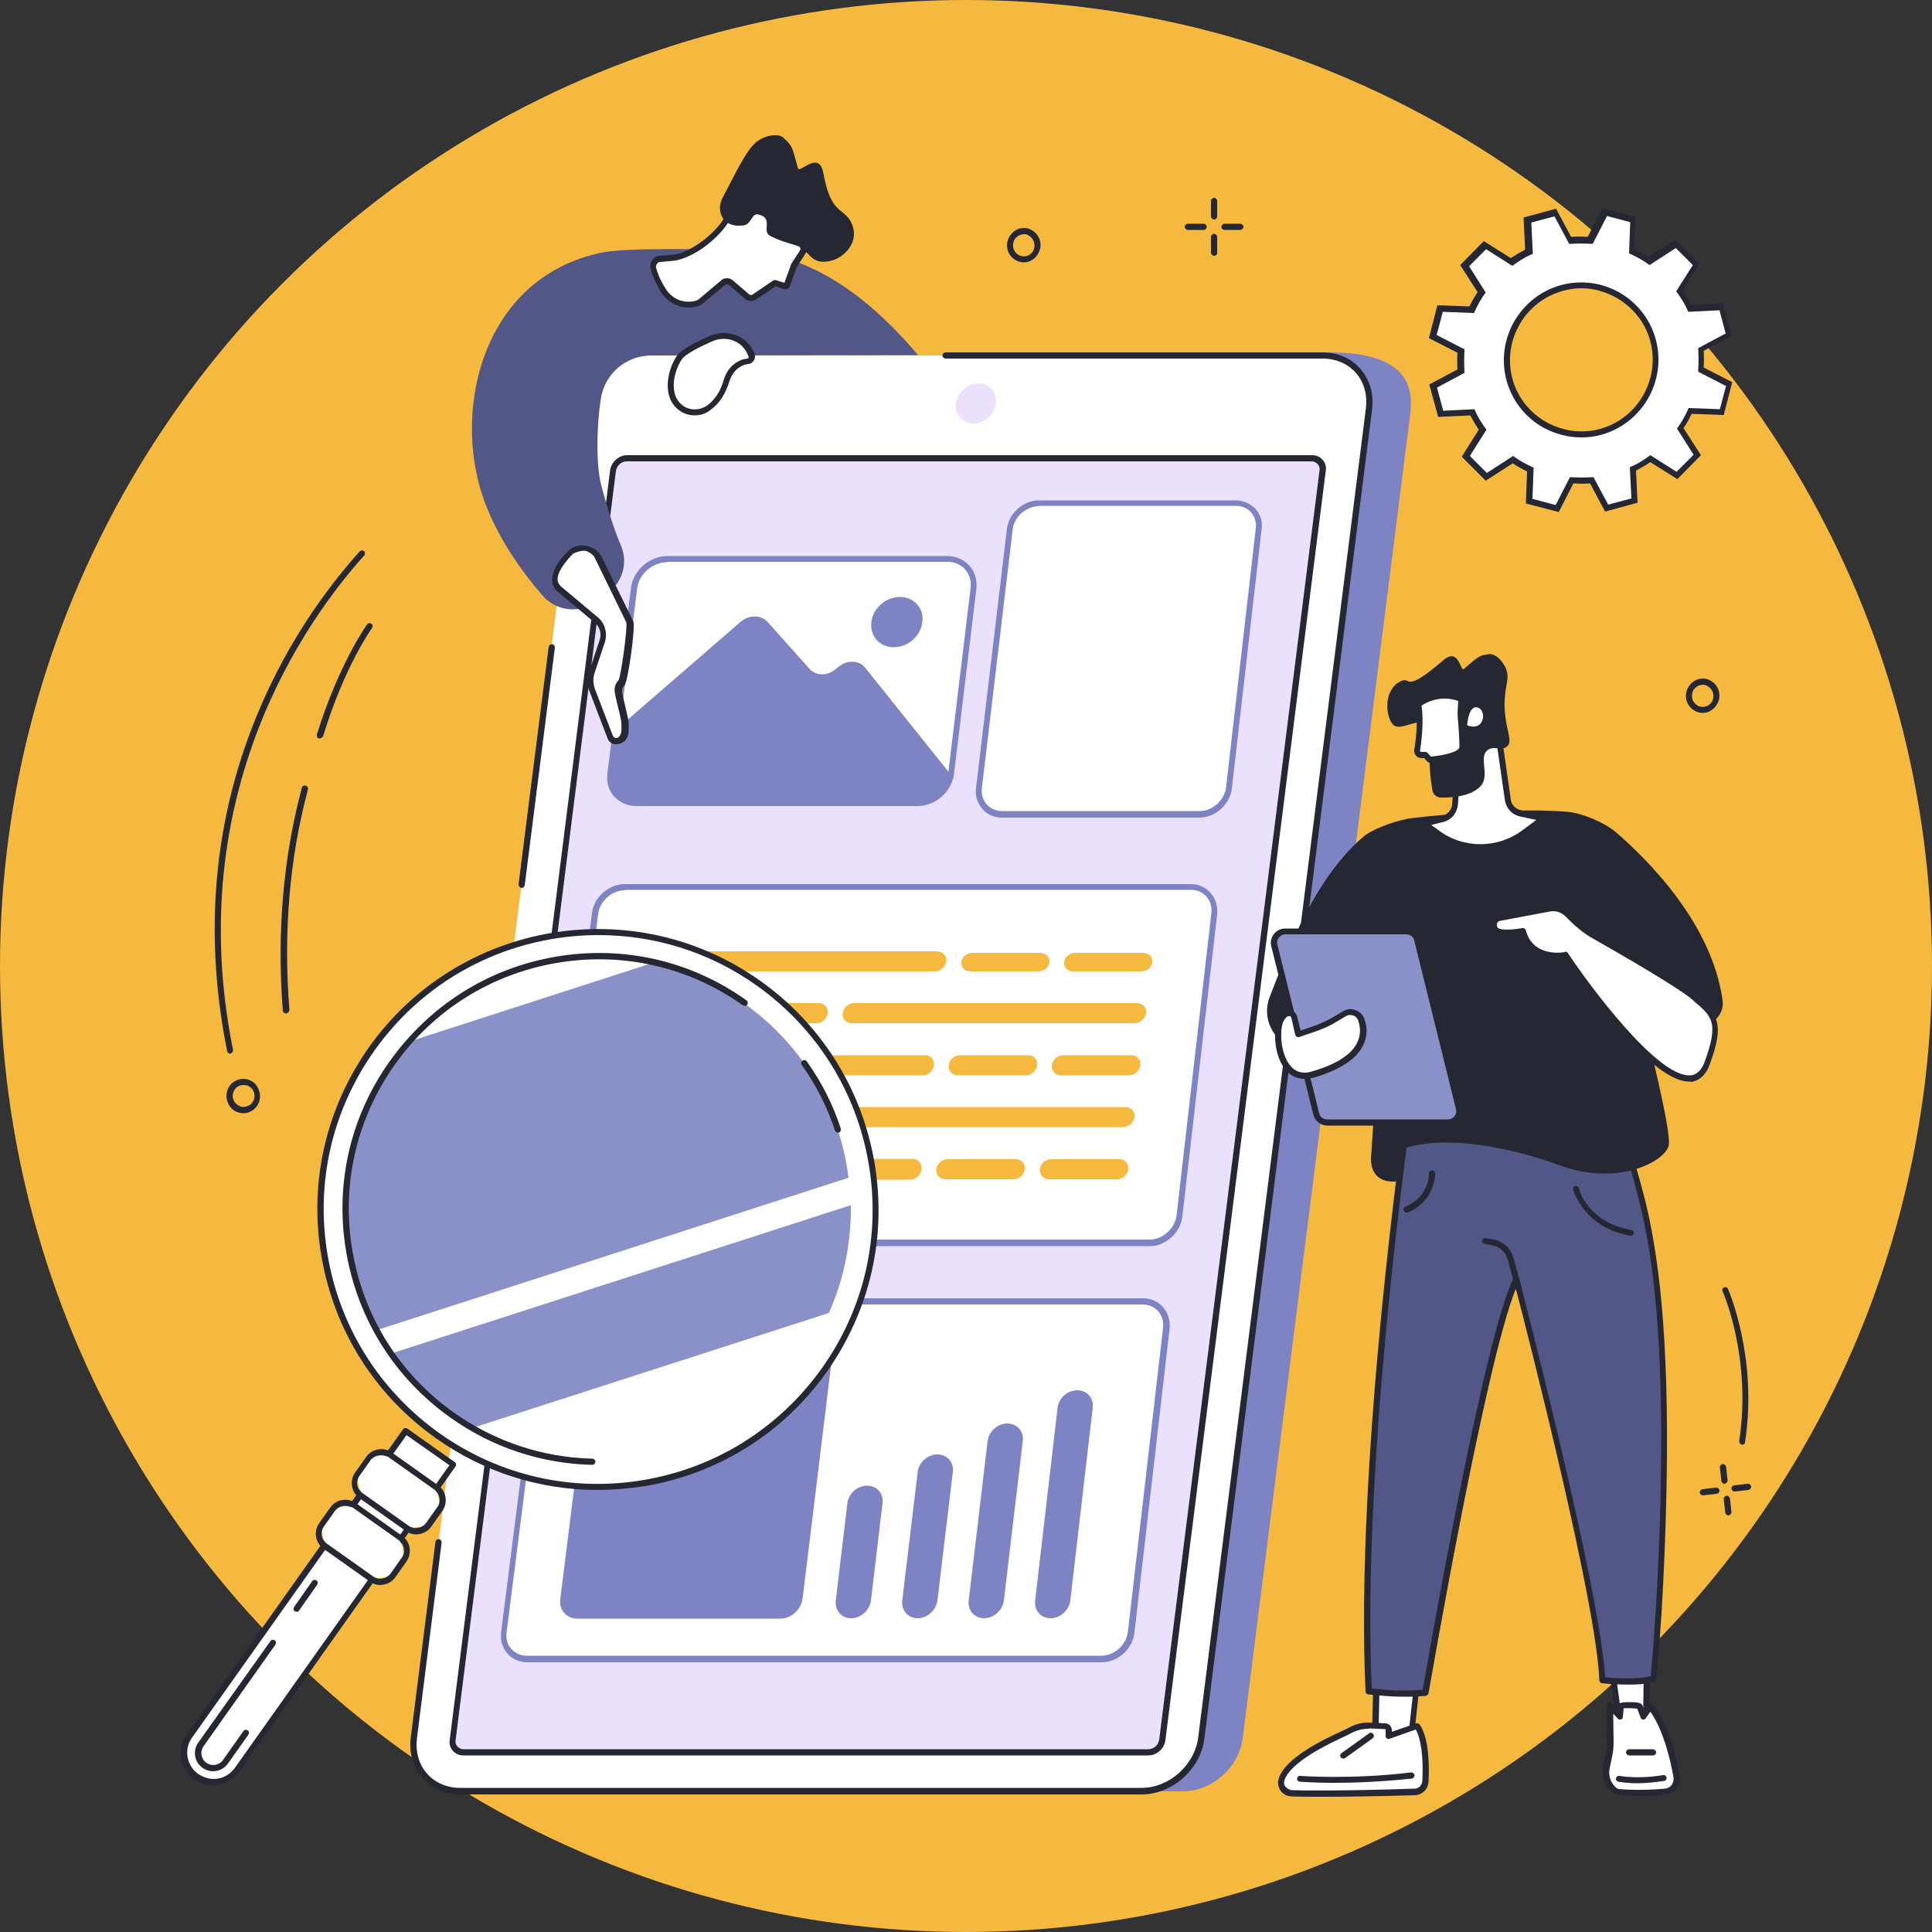 <?xml version="1.0" encoding="utf-8"?>
<!-- Generator: Adobe Illustrator 28.0.0, SVG Export Plug-In . SVG Version: 6.00 Build 0)  -->
<svg version="1.1" xmlns="http://www.w3.org/2000/svg" xmlns:xlink="http://www.w3.org/1999/xlink" x="0px" y="0px"
	 viewBox="0 0 500 500" style="enable-background:new 0 0 500 500;" xml:space="preserve">
<rect x="0" y="0" width="500" height="500" fill="#333333" stroke="none"/>
<style type="text/css">
	.st0{display:none;}
	.st1{display:inline;fill:#2E2B58;}
	.st2{fill:#F5B940;}
	.st3{fill:#FFFFFF;}
	.st4{fill:#252733;}
	.st5{fill:#7D83C3;}
	.st6{fill:#EBE1FC;}
	.st7{fill:#525787;}
	.st8{fill:#8991C8;}
</style>
<g id="Layer_2" class="st0">
	<rect class="st1" width="500" height="500"/>
</g>
<g id="Layer_1">
	<g>
		<circle class="st2" cx="250" cy="250" r="250"/>
	</g>
</g>
<g id="Layer_3">
	<g>
		<g>
			<path class="st3" d="M447.6,86.5l-2-7.2l-8.2,0.4c-0.8-1.6-1.6-3.1-2.6-4.5l4.3-6.9l-5.3-5.3l-6.9,4.4c-1.4-1-2.9-1.8-4.5-2.6
				l0.3-8.2l-7.2-1.9l-3.8,7.3c-1.7-0.1-3.5-0.1-5.2,0l-3.8-7.2l-7.2,2l0.4,8.2c-1.6,0.8-3.1,1.6-4.5,2.6l-6.9-4.3l-5.3,5.3l4.4,6.9
				c-1,1.4-1.8,3-2.6,4.5l-8.2-0.3l-1.9,7.2l7.3,3.8c-0.1,1.7-0.1,3.5,0,5.2l-7.2,3.8l2,7.2l8.2-0.4c0.8,1.6,1.6,3.1,2.6,4.5
				l-4.3,6.9l5.3,5.3l6.9-4.4c1.4,1,2.9,1.8,4.5,2.6l-0.3,8.2l7.2,1.9l3.8-7.3c1.7,0.1,3.5,0.1,5.2,0l3.8,7.2l7.2-2l-0.4-8.2
				c1.6-0.8,3.1-1.6,4.5-2.6l6.9,4.3l5.3-5.3l-4.4-6.9c1-1.4,1.8-3,2.6-4.5l8.2,0.3l1.9-7.2l-7.3-3.8c0.1-1.7,0.1-3.5,0-5.2
				L447.6,86.5z M414.3,111.8c-10.3,2.8-20.9-3.2-23.7-13.5c-2.8-10.3,3.2-20.9,13.5-23.7c10.3-2.8,20.9,3.2,23.7,13.5
				C430.6,98.3,424.6,108.9,414.3,111.8z"/>
			<path class="st4" d="M403.4,132.5l-8.5-2.2l0.3-8.3c-1.3-0.6-2.5-1.3-3.7-2.1l-7,4.5l-6.2-6.2l4.4-7c-0.8-1.2-1.5-2.4-2.2-3.7
				l-8.3,0.4l-2.3-8.4l7.3-3.9c-0.1-1.4-0.1-2.9,0-4.3l-7.4-3.8l2.2-8.5l8.3,0.3c0.6-1.3,1.3-2.5,2.1-3.7l-4.5-7l6.1-6.2l7,4.4
				c1.2-0.8,2.4-1.5,3.7-2.2l-0.4-8.3l8.4-2.3l3.9,7.3c1.4-0.1,2.9-0.1,4.3,0l3.8-7.4l8.5,2.2l-0.3,8.3c1.3,0.6,2.5,1.3,3.7,2.1
				l7-4.5l6.2,6.2l-4.4,7c0.8,1.2,1.5,2.4,2.2,3.7l8.3-0.4l2.3,8.4l-7.3,3.9c0.1,1.4,0.1,2.9,0,4.3l7.4,3.8l-2.2,8.5l-8.3-0.3
				c-0.6,1.3-1.3,2.5-2.1,3.7l4.5,7l-6.1,6.2l-7-4.4c-1.2,0.8-2.4,1.5-3.7,2.2l0.4,8.3l-8.4,2.3l-3.9-7.3c-1.4,0.1-2.9,0.1-4.3,0
				L403.4,132.5z M396.6,129.1l6,1.6l3.7-7.2l0.5,0c1.7,0.1,3.4,0.1,5.1,0l0.5,0l3.8,7.1l6-1.6l-0.4-8.1l0.5-0.2
				c1.6-0.7,3-1.6,4.4-2.6l0.4-0.3l6.8,4.3l4.4-4.4l-4.3-6.8l0.3-0.4c1-1.4,1.8-2.9,2.5-4.4l0.2-0.5l8.1,0.3l1.6-6l-7.2-3.7l0-0.5
				c0.1-1.7,0.1-3.4,0-5.1l0-0.5l7.1-3.8l-1.6-6l-8.1,0.4l-0.2-0.5c-0.7-1.6-1.6-3-2.6-4.4l-0.3-0.4l4.3-6.8l-4.4-4.4l-6.8,4.4
				l-0.4-0.3c-1.4-1-2.9-1.8-4.4-2.5l-0.5-0.2l0.3-8.1l-6-1.6l-3.7,7.2l-0.5,0c-1.7-0.1-3.4-0.1-5.1,0l-0.5,0l-3.8-7.1l-6,1.6
				l0.4,8.1l-0.5,0.2c-1.6,0.7-3,1.6-4.4,2.6l-0.4,0.3l-6.8-4.3l-4.4,4.4l4.3,6.8l-0.3,0.4c-1,1.4-1.8,2.9-2.5,4.4l-0.2,0.5
				l-8.1-0.3l-1.6,6l7.2,3.7l0,0.5c-0.1,1.7-0.1,3.4,0,5.1l0,0.5l-7.1,3.8l1.6,6l8.1-0.4l0.2,0.5c0.7,1.6,1.6,3,2.6,4.4l0.3,0.4
				l-4.3,6.8l4.4,4.4l6.8-4.4l0.4,0.3c1.4,1,2.9,1.8,4.4,2.5l0.5,0.2L396.6,129.1z M409.2,113.2c-3.4,0-6.8-0.9-9.9-2.6
				c-4.7-2.7-8-7-9.4-12.1c-2.9-10.7,3.4-21.7,14-24.7c5.2-1.4,10.6-0.7,15.2,1.9c4.7,2.7,8,7,9.4,12.1c2.9,10.7-3.4,21.7-14,24.7
				C412.8,113,411,113.2,409.2,113.2z M409.3,74.6c-1.6,0-3.3,0.2-4.9,0.7c-9.8,2.7-15.6,12.9-13,22.7c1.3,4.8,4.4,8.7,8.7,11.2
				c4.3,2.4,9.3,3.1,14,1.8c9.8-2.7,15.6-12.9,13-22.7c-1.3-4.8-4.4-8.7-8.7-11.2C415.6,75.5,412.4,74.6,409.3,74.6z"/>
		</g>
		<g>
			<g>
				<g>
					<path class="st5" d="M306,463.6H129.7c-7.6,0-13-6.1-12-13.7l43.4-343c1-7.6,7.9-13.7,15.5-13.7l167.5-2
						c19.2,0,21.8,8.1,20.9,15.7l-43.4,343C320.6,457.5,313.6,463.6,306,463.6z"/>
					<path class="st3" d="M295.4,463.6H119.1c-7.6,0-13-6.2-12-13.8l43.4-344c1-7.6,7.9-13.8,15.5-13.8h176.3c7.6,0,13,6.2,12,13.8
						l-43.4,344C310,457.5,303,463.6,295.4,463.6z"/>
					<path class="st6" d="M117.1,450.3l41.5-328.5c0.2-1.8,1.8-3.2,3.6-3.2h177.3c1.8,0,3,1.4,2.8,3.2l-41.5,328.5
						c-0.2,1.8-1.8,3.2-3.6,3.2H119.9C118.2,453.5,116.9,452.1,117.1,450.3z"/>
					<path class="st4" d="M297.2,454.3H119.9c-1.1,0-2-0.4-2.7-1.2c-0.7-0.8-1-1.8-0.8-2.9l41.5-328.5c0.3-2.1,2.2-3.9,4.4-3.9
						h177.3c1.1,0,2,0.4,2.7,1.2c0.7,0.8,1,1.8,0.8,2.9l-41.5,328.5C301.3,452.6,299.3,454.3,297.2,454.3z M117.9,450.4
						c-0.1,0.6,0.1,1.2,0.5,1.6c0.4,0.4,0.9,0.7,1.5,0.7h177.3c1.4,0,2.6-1.1,2.8-2.5l41.5-328.5c0.1-0.6-0.1-1.2-0.5-1.6
						c-0.4-0.4-0.9-0.7-1.5-0.7H162.2c-1.4,0-2.6,1.1-2.8,2.5L117.9,450.4z"/>
					<path class="st6" d="M251.9,109.6c-2.8,0-4.9-2.3-4.5-5.2c0.4-2.8,3-5.2,5.8-5.2c2.8,0,4.9,2.3,4.5,5.2
						C257.4,107.3,254.8,109.6,251.9,109.6z"/>
					<path class="st4" d="M295.4,464.4H119.1c-3.9,0-7.4-1.5-9.8-4.3c-2.4-2.8-3.5-6.5-3-10.4l6.4-50.7c0.1-0.4,0.4-0.7,0.9-0.7
						c0.4,0.1,0.7,0.4,0.7,0.9l-6.4,50.7c-0.4,3.5,0.5,6.7,2.6,9.1c2.1,2.4,5.2,3.7,8.6,3.7h176.3c7.2,0,13.8-5.9,14.7-13.1
						l43.4-344c0.4-3.5-0.5-6.7-2.6-9.1c-2.1-2.4-5.2-3.7-8.6-3.7h-97.6c-0.4,0-0.8-0.4-0.8-0.8s0.4-0.8,0.8-0.8h97.6
						c3.9,0,7.4,1.5,9.8,4.3c2.4,2.8,3.5,6.5,3,10.4l-43.4,344C310.7,457.9,303.4,464.4,295.4,464.4z"/>
					<path class="st4" d="M135,229.8C134.9,229.8,134.9,229.8,135,229.8c-0.5-0.1-0.8-0.5-0.8-0.9l7.8-61.5c0.1-0.4,0.4-0.7,0.9-0.7
						c0.4,0.1,0.7,0.4,0.7,0.9l-7.8,61.5C135.7,229.5,135.4,229.8,135,229.8z"/>
				</g>
			</g>
			<g>
				<g>
					<path class="st3" d="M325.4,137.1c0.4-3.7-2.3-6.6-6-6.6h-50.8c-3.7,0-7.1,3-7.6,6.6l-8,67.1c-0.4,3.7,2.2,6.8,6,6.8h51.1
						c3.8,0,7.1-3.1,7.6-6.8L325.4,137.1z"/>
					<path class="st5" d="M310.4,211.6h-51.1c-2,0-3.9-0.8-5.1-2.3c-1.3-1.5-1.9-3.4-1.6-5.4l8-67.1c0.5-4,4.2-7.3,8.3-7.3h50.8
						c2,0,3.9,0.8,5.2,2.2c1.3,1.4,1.9,3.3,1.6,5.3l-7.7,67.1C318.3,208.2,314.5,211.6,310.4,211.6z M268.9,131
						c-3.3,0-6.4,2.7-6.8,5.9l-8,67.1c-0.2,1.6,0.3,3.1,1.3,4.2c1,1.1,2.4,1.7,4,1.7h51.1c3.3,0,6.4-2.8,6.8-6.1l7.7-67.1
						c0.2-1.5-0.3-3-1.2-4.1c-1-1.1-2.4-1.7-4-1.7H268.9z"/>
				</g>
				<g>
					<path class="st3" d="M313.9,236.7c0.4-3.7-2.3-6.8-6-6.8H161.4c-3.8,0-7.2,3.1-7.7,6.8l-9.9,78.2c-0.5,3.8,2.2,7.1,6,7.1h147.5
						c3.8,0,7.2-3.3,7.6-7.1L313.9,236.7z"/>
					<path class="st5" d="M297.6,322.5H150.1c-2,0-3.8-0.8-5.1-2.3c-1.3-1.5-1.9-3.6-1.7-5.7l9.9-78.2c0.5-4.1,4.3-7.5,8.5-7.5
						h146.5c2,0,3.8,0.8,5.1,2.3c1.3,1.5,1.9,3.5,1.7,5.5l-9,78.2C305.5,319,301.7,322.5,297.6,322.5z M161.7,230.4
						c-3.3,0-6.5,2.8-6.9,6.1l-9.9,78.2c-0.2,1.6,0.3,3.3,1.3,4.4c1,1.1,2.4,1.7,3.9,1.7h147.5c3.3,0,6.5-2.9,6.9-6.3l9-78.2
						c0.2-1.6-0.3-3.2-1.3-4.3c-1-1.1-2.4-1.7-3.9-1.7H161.7z"/>
				</g>
				<g>
					<path class="st3" d="M301.5,344.1c0.4-3.8-2.3-6.9-6.1-6.9H147.8c-3.8,0-7.3,3.2-7.7,6.9l-10,78.7c-0.5,3.8,2.2,7,6,7h148.6
						c3.8,0,7.3-3.2,7.7-7L301.5,344.1z"/>
					<path class="st5" d="M285.1,430.2H136.5c-2,0-3.9-0.8-5.2-2.3c-1.3-1.5-1.9-3.5-1.6-5.6l10-78.7c0.5-4.2,4.4-7.6,8.5-7.6h147.6
						c2,0,3.9,0.8,5.2,2.3c1.3,1.5,1.9,3.5,1.7,5.5l-9.1,78.7C293.1,426.8,289.3,430.2,285.1,430.2z M148.1,337.6
						c-3.3,0-6.5,2.9-7,6.2l-10,78.7c-0.2,1.6,0.2,3.2,1.3,4.3c1,1.1,2.4,1.7,4,1.7h148.6c3.4,0,6.5-2.8,6.9-6.2l9.1-78.7
						c0.2-1.6-0.3-3.2-1.3-4.3c-1-1.1-2.4-1.7-4-1.7H148.1z"/>
				</g>
				<g>
					<g>
						<path class="st2" d="M244.9,248.8c-0.2,1.5-1.5,2.6-3,2.6h-73.2c-1.5,0-2.5-1.2-2.3-2.6c0.2-1.5,1.5-2.6,3-2.6h73.1
							C244,246.2,245.1,247.4,244.9,248.8z"/>
						<path class="st2" d="M271.6,249c-0.2,1.5-1.5,2.4-3,2.4h-17.4c-1.5,0-2.5-0.9-2.4-2.4c0.2-1.5,1.5-2.4,3-2.4h17.4
							C270.7,246.6,271.7,247.6,271.6,249z"/>
						<path class="st2" d="M298.2,249c-0.2,1.5-1.5,2.4-3,2.4h-17.4c-1.5,0-2.5-0.9-2.4-2.4c0.2-1.5,1.5-2.4,3-2.4h17.4
							C297.3,246.6,298.4,247.6,298.2,249z"/>
					</g>
					<g>
						<path class="st2" d="M218.1,262.2c-0.2,1.5,0.9,2.6,2.3,2.6h73.2c1.5,0,2.8-1.2,3-2.6c0.2-1.5-0.9-2.6-2.4-2.6h-73.2
							C219.6,259.6,218.3,260.8,218.1,262.2z"/>
						<path class="st2" d="M214.2,262.2c0.2-1.5-0.9-2.6-2.3-2.6h-17.5c-1.5,0-2.8,1.2-3,2.6c-0.2,1.5,0.8,2.6,2.3,2.6h17.5
							C212.7,264.9,214,263.7,214.2,262.2z"/>
						<path class="st5" d="M187.5,262.2c0.2-1.5-0.8-2.6-2.3-2.6h-17.5c-1.5,0-2.8,1.2-3,2.6c-0.2,1.5,0.8,2.6,2.3,2.6h17.5
							C186,264.9,187.4,263.7,187.5,262.2z"/>
					</g>
					<g>
						<path class="st2" d="M241.7,275.7c-0.2,1.5-1.5,2.6-3,2.6h-73.3c-1.5,0-2.5-1.2-2.3-2.6c0.2-1.5,1.5-2.6,3-2.6h73.3
							C240.8,273,241.9,274.2,241.7,275.7z"/>
						<path class="st2" d="M268.4,275.7c-0.2,1.5-1.5,2.6-3,2.6h-17.5c-1.5,0-2.5-1.2-2.4-2.6c0.2-1.5,1.5-2.6,3-2.6H266
							C267.5,273,268.6,274.2,268.4,275.7z"/>
						<path class="st2" d="M295.1,275.7c-0.2,1.5-1.5,2.6-3,2.6h-17.5c-1.5,0-2.5-1.2-2.4-2.6c0.2-1.5,1.5-2.6,3-2.6h17.5
							C294.2,273,295.3,274.2,295.1,275.7z"/>
					</g>
					<g>
						<path class="st2" d="M214.8,289.1c-0.2,1.5,0.9,2.6,2.4,2.6h73.4c1.5,0,2.8-1.2,3-2.6c0.2-1.5-0.9-2.6-2.4-2.6h-73.4
							C216.3,286.5,215,287.6,214.8,289.1z"/>
						<path class="st5" d="M210.9,289.1c0.2-1.5-0.9-2.6-2.3-2.6h-17.5c-1.5,0-2.8,1.2-3,2.6c-0.2,1.5,0.9,2.6,2.3,2.6h17.5
							C209.4,291.8,210.8,290.6,210.9,289.1z"/>
						<path class="st5" d="M184.2,289.1c0.2-1.5-0.9-2.6-2.3-2.6h-17.5c-1.5,0-2.8,1.2-3,2.6c-0.2,1.5,0.9,2.6,2.3,2.6h17.5
							C182.7,291.8,184,290.6,184.2,289.1z"/>
					</g>
					<g>
						<path class="st2" d="M238.5,302.6c-0.2,1.5-1.5,2.7-3,2.7H162c-1.5,0-2.5-1.2-2.3-2.7c0.2-1.5,1.5-2.7,3-2.7h73.4
							C237.6,299.9,238.6,301.1,238.5,302.6z"/>
						<path class="st2" d="M265.2,302.6c-0.2,1.5-1.5,2.6-3,2.6h-17.5c-1.5,0-2.5-1.2-2.4-2.6c0.2-1.5,1.5-2.6,3-2.6h17.5
							C264.3,299.9,265.4,301.1,265.2,302.6z"/>
						<path class="st2" d="M292,302.6c-0.2,1.5-1.5,2.6-3,2.6h-17.5c-1.5,0-2.5-1.2-2.4-2.6c0.2-1.5,1.5-2.6,3-2.6h17.5
							C291.1,299.9,292.1,301.1,292,302.6z"/>
					</g>
				</g>
				<g>
					<g>
						<path class="st5" d="M277,414.2c-0.3,2.5-2.6,4.6-5.1,4.6c-2.5,0-4.3-2-4-4.6l5.8-49.9c0.3-2.5,2.6-4.5,5.1-4.5
							c2.5,0,4.3,2,4,4.5L277,414.2z"/>
						<path class="st5" d="M225.4,414.2c-0.3,2.5-2.6,4.6-5.1,4.6c-2.5,0-4.3-2-4-4.6l3-25.2c0.3-2.5,2.6-4.5,5.1-4.5
							c2.5,0,4.3,2,4,4.5L225.4,414.2z"/>
						<path class="st5" d="M242.6,414.2c-0.3,2.5-2.6,4.6-5.1,4.6c-2.5,0-4.3-2-4-4.6l4-33.3c0.3-2.5,2.6-4.5,5.1-4.5
							c2.5,0,4.3,2,4,4.5L242.6,414.2z"/>
						<path class="st5" d="M259.8,414.2c-0.3,2.5-2.6,4.6-5.1,4.6c-2.5,0-4.3-2-4-4.6l4.9-41.3c0.3-2.5,2.6-4.5,5.1-4.5s4.3,2,4,4.5
							L259.8,414.2z"/>
					</g>
					<path class="st5" d="M210.6,349h-52.4c-2.8,0-5.3,2.1-5.7,4.9l-7.5,59.9c-0.4,2.8,1.6,5.1,4.4,5.1h52.6c2.8,0,5.3-2.4,5.7-5.1
						l7.3-59.8C215.3,351.2,213.4,349,210.6,349z"/>
				</g>
			</g>
			<g>
				<g>
					<path class="st3" d="M237.5,207.8h-72.8c-4.3,0-7.3-3.4-6.7-7.6l6.1-48c0.5-4.2,4.4-7.5,8.6-7.5h72.4c4.2,0,7.3,3.4,6.8,7.5
						l-5.8,48C245.6,204.4,241.8,207.8,237.5,207.8z"/>
					<path class="st5" d="M246,200.4l-22.1-27.6c-1.5-1.9-4.6-2.1-6.8-0.3l-1,0.8c-2.1,1.7-5,1.6-6.6-0.2l-10.9-12.2
						c-1.6-1.8-4.8-1.8-6.9,0l-32.2,27.9l-1.5,11.6c-0.5,4.2,2.5,7.6,6.7,7.6h72.7C241.7,208,245.5,204.6,246,200.4z"/>
					<path class="st5" d="M237.5,208.6h-72.8c-2.3,0-4.3-0.9-5.8-2.5c-1.4-1.6-2-3.7-1.7-6l6.1-48c0.6-4.5,4.8-8.2,9.4-8.2h72.4
						c2.3,0,4.3,0.9,5.8,2.5c1.4,1.6,2,3.7,1.8,5.9l-5.8,48C246.3,204.9,242.1,208.6,237.5,208.6z M172.7,145.5
						c-3.8,0-7.4,3.1-7.8,6.8l-6.1,48c-0.2,1.8,0.3,3.5,1.4,4.7c1.1,1.3,2.8,2,4.6,2h72.8c3.9,0,7.4-3.1,7.8-6.9l5.8-48
						c0.2-1.8-0.3-3.4-1.4-4.7c-1.1-1.3-2.8-2-4.6-2H172.7z"/>
					<path class="st5" d="M238.7,161c-0.4,3.6-3.7,6.5-7.4,6.5s-6.2-2.9-5.8-6.5c0.4-3.6,3.7-6.5,7.4-6.5S239.2,157.5,238.7,161z"/>
				</g>
				<g>
					<g>
						<path class="st7" d="M188.3,64.6c16.8,0,32.6,7.6,49.3,27.3l-69,0.1c-6.6,0-12.1,4.7-13.1,11.2c-1.2,7.7-1.2,17.3,0.1,22.4
							c1.9,7.1,3.6,12.1,5.1,15.6c1.9,4.4,0.4,9.5-3.4,12.3l-3,2.2c-4.3,3.2-10.4,2.5-13.9-1.6c-4.6-5.3-10.5-13.2-14.3-22.5
							c-9.7-23.2-2.3-59.9,30-66.3C162.9,64,184.7,64.6,188.3,64.6z"/>
						<g>
							<path class="st3" d="M194.4,91.4c-1.8-3.9-6.4-5.5-10.3-3.8c-3,1.3-6.9,3.3-8.1,4.7c-1.4,1.7-3.6,6.9-1.7,11
								c1.6,3.6,6.2,4.6,9.4,2.1c1.6-1.3,3.3-3.4,4.4-6.9c0.6-2,1.9-3.7,3.8-4.5c0.5-0.2,1.1-0.4,1.7-0.5c0.8-0.1,1.3-0.9,1-1.6
								C194.5,91.7,194.4,91.6,194.4,91.4z"/>
							<path class="st4" d="M179.8,107.5c-0.6,0-1.1-0.1-1.7-0.2c-2-0.5-3.6-1.9-4.5-3.7c-2-4.3,0.2-9.8,1.8-11.8
								c1-1.2,3.8-2.9,8.4-4.9c4.3-1.9,9.4,0,11.3,4.2c0.1,0.2,0.2,0.4,0.2,0.5c0.2,0.6,0.1,1.2-0.2,1.7c-0.3,0.5-0.9,0.9-1.5,0.9
								c-0.5,0.1-1,0.2-1.4,0.4c-1.6,0.7-2.8,2.1-3.4,4c-1,3.2-2.5,5.7-4.7,7.3C182.9,107,181.3,107.5,179.8,107.5z M187.3,87.7
								c-1,0-2,0.2-2.9,0.6c-5.7,2.5-7.3,3.9-7.8,4.5c-1.2,1.5-3.3,6.4-1.6,10.1c0.7,1.4,1.9,2.5,3.5,2.9c1.6,0.4,3.4,0,4.7-1
								c1.9-1.5,3.3-3.6,4.1-6.5c0.7-2.3,2.2-4.1,4.2-5c0.6-0.3,1.2-0.4,1.9-0.5c0.2,0,0.3-0.1,0.3-0.2c0-0.1,0.1-0.2,0-0.4
								c0-0.1-0.1-0.2-0.2-0.4C192.5,89.2,190,87.7,187.3,87.7z"/>
						</g>
						<g>
							<path class="st3" d="M163,161c0.5,0.8-1.5,15.1-2.2,15.7c0,0,0,0,0,0c-0.7,0.6-1,1.5-0.8,2.4c0.3,1.8,1.7,7,1.7,7.9
								c0,1.2,0.2,3-0.6,4l-0.2,0.3c-0.9,1-2.5,0.8-3-0.5l-4.6-12c-0.6-1.5-0.6-3.2-0.1-4.8l2.7-8.1c0.6-1.8,0.1-3.8-1.3-5.1
								l-10-8.3c-3.6-3.4,3.2-9.6,3.2-9.6c2.2-1.6,5.4-1,6.8,1.2L163,161z"/>
							<path class="st4" d="M159.5,192.6c-0.1,0-0.3,0-0.4,0c-0.9-0.1-1.6-0.7-1.9-1.6l-4.6-12c-0.7-1.7-0.7-3.6-0.1-5.3l2.7-8.1
								c0.5-1.5,0.1-3.2-1.1-4.3l-9.9-8.3c-0.9-0.8-1.3-1.8-1.3-3c0-3.6,4.3-7.6,4.5-7.7c0,0,0.1,0,0.1-0.1c1.2-0.9,2.8-1.2,4.3-0.9
								c1.5,0.3,2.8,1.1,3.6,2.3c0,0,0,0.1,0.1,0.1l8.4,17.1c0.6,1.5-1.4,15.8-2.3,16.6c-0.5,0.4-0.7,1.1-0.6,1.7
								c0.1,0.7,0.4,1.9,0.7,3.2c0.6,2.6,1,4.2,1,4.8c0,0.2,0,0.3,0,0.5c0,1.3,0.1,2.9-0.8,3.9l-0.2,0.3
								C161,192.3,160.3,192.6,159.5,192.6z M148.2,143.4c-1.1,1.1-3.9,4.2-3.9,6.5c0,0.7,0.3,1.3,0.8,1.8l9.9,8.3
								c1.6,1.5,2.2,3.9,1.6,6l-2.7,8.1c-0.5,1.4-0.4,2.9,0.1,4.3l4.6,12c0.2,0.4,0.6,0.6,0.7,0.6c0.2,0,0.6,0,0.9-0.3l0.2-0.3
								c0.5-0.6,0.5-1.9,0.4-2.9c0-0.2,0-0.4,0-0.6c0-0.4-0.6-2.9-1-4.5c-0.3-1.3-0.6-2.5-0.7-3.3c-0.2-1.1,0.2-2.3,1-3.1
								c0.7-1.5,2.3-13.5,2-14.9l-8.3-17c-0.6-0.8-1.5-1.4-2.6-1.6C150.2,142.6,149.1,142.8,148.2,143.4z M162.3,161.5
								C162.3,161.5,162.3,161.5,162.3,161.5C162.3,161.5,162.3,161.5,162.3,161.5z M162.2,161.3L162.2,161.3L162.2,161.3z"/>
						</g>
					</g>
					<g>
						<g>
							<path class="st3" d="M180,78.6c0.5-0.1,0.9-0.3,1.3-0.7l5.8-4.9c0.6-0.4,1.4-0.3,2,0.1l4.2,3.6c0.5,0.4,1.3,0.5,1.9,0.1
								l5.3-3.6l2.6,0.8c0.2,0.1,0.4,0,0.5-0.2l1.7-4.8c0.7-1.7,3.2-4.4,2.6-5c0,0-7.6-16.8-15.9-12.9c-1.2,0.6-2.1,1.6-2.7,2.8
								l-1.1,2.6c-1.1,2.6-6.8,8.4-12.9,10c-0.8,0.2-2.9,0.4-4.5,0.5c-1.2,0.1-2,1.2-1.7,2.4c0.4,1.4,1.1,3.3,2.4,5.5
								C173.3,77.8,176.7,79.3,180,78.6C180,78.6,180,78.6,180,78.6z"/>
							<path class="st4" d="M178.3,79.6c-3,0-5.8-1.6-7.4-4.3c-1.1-1.9-2-3.8-2.5-5.7c-0.2-0.8-0.1-1.6,0.4-2.3
								c0.5-0.7,1.2-1.1,2-1.1c3-0.2,4-0.4,4.3-0.4c5.6-1.4,11.3-7.1,12.3-9.5l1.1-2.6c0.6-1.4,1.7-2.6,3.1-3.2
								c1.7-0.8,3.6-0.9,5.5-0.2c6.2,2.3,10.9,12.1,11.5,13.4c0.7,0.8-0.2,2.1-1.3,3.7c-0.5,0.7-1,1.5-1.2,2l-1.7,4.7
								c-0.2,0.6-0.9,0.9-1.5,0.7l-2.2-0.7l-5,3.4c-0.9,0.6-2,0.5-2.8-0.1l-4.2-3.6c-0.3-0.2-0.7-0.3-1-0.1l-5.8,4.8
								c-0.5,0.4-1,0.7-1.6,0.8c0,0,0,0,0,0l-0.1,0C179.5,79.5,178.9,79.6,178.3,79.6z M180,78.6L180,78.6L180,78.6z M194.5,51.4
								c-0.8,0-1.5,0.2-2.3,0.5c-1,0.5-1.8,1.3-2.3,2.4l-1.1,2.6c-1.2,2.7-7,8.8-13.4,10.4c-0.7,0.2-2.3,0.3-4.6,0.5
								c-0.3,0-0.6,0.2-0.8,0.5c-0.2,0.3-0.3,0.6-0.2,1c0.3,1.2,1,3.1,2.4,5.3c1.6,2.7,4.6,4,7.6,3.3l0.1,0c0.4-0.1,0.7-0.3,1-0.5
								l5.8-4.9c0,0,0.1,0,0.1-0.1c0.9-0.6,2.1-0.5,2.9,0.2l4.2,3.6c0.3,0.2,0.7,0.2,0.9,0l5.3-3.6c0.2-0.1,0.5-0.2,0.7-0.1l2.2,0.7
								l1.6-4.4c0,0,0,0,0-0.1c0.3-0.7,0.9-1.5,1.4-2.3c0.4-0.6,1.1-1.6,1.2-2c0,0,0,0,0,0c0-0.1-4.8-10.5-10.6-12.6
								C195.8,51.5,195.2,51.4,194.5,51.4z M207.3,64.6C207.3,64.6,207.3,64.6,207.3,64.6C207.3,64.6,207.3,64.6,207.3,64.6z"/>
						</g>
						<path class="st4" d="M220.2,57.4c-2-3.7-5.2-2-7.1-12.5c-1.1-6.3-6.2,0.2-6.6-1.4c-1.6-5.9-1.5-5.7-3.7-7.8
							c-1.4-1.4-5.1-0.6-7.1,1.1c-2.7,2.2-5.5,8.4-8.7,14.4c-1.7,3.1-0.3,8,5.6,7.1c1.8-0.3,2-3.2,3.6-2.8c4.2,0.9,0.7,4.4,3.2,5.6
							c2.4,1.2,3.6,1.5,6.6,2.4c3.7,1.1,3.5,5.5,9.4,3.9C218.5,66.5,222.8,62.5,220.2,57.4z"/>
					</g>
				</g>
			</g>
		</g>
		<g>
			<g>
				<g>
					
						<ellipse transform="matrix(0.707 -0.707 0.707 0.707 -175.978 201.132)" class="st3" cx="154.8" cy="313" rx="71.8" ry="71.8"/>
					<path class="st4" d="M154.6,385.6c-14.9,0-29.4-4.6-41.8-13.4c-15.8-11.2-26.3-27.9-29.6-47c-3.3-19.1,1.1-38.3,12.3-54.2
						c23.2-32.6,68.5-40.4,101.2-17.2c15.8,11.2,26.3,27.9,29.6,47c3.3,19.1-1.1,38.3-12.3,54.2l-0.6-0.5l0.6,0.5
						c-11.2,15.8-27.9,26.3-47,29.6C162.9,385.2,158.7,385.6,154.6,385.6z M154.9,242c-22.3,0-44.2,10.4-58,29.9
						c-11,15.5-15.3,34.3-12.1,53c3.2,18.7,13.5,35,28.9,46c15.5,11,34.3,15.3,53,12.1c18.7-3.2,35-13.5,46-28.9
						c11-15.5,15.3-34.3,12.1-53c-3.2-18.7-13.5-35-28.9-46C183.4,246.2,169.1,242,154.9,242z"/>
				</g>
			</g>
			<g>
				<path class="st3" d="M50.8,459.8c-3.4-2.4-4.2-7.1-1.8-10.5l56-79l12.3,8.7l-56,79C58.9,461.5,54.2,462.3,50.8,459.8z"/>
				<path class="st4" d="M55.1,462c-1.7,0-3.4-0.5-4.8-1.5c-1.8-1.3-3-3.2-3.4-5.4c-0.4-2.2,0.1-4.4,1.4-6.2l56-79
					c0.3-0.4,0.7-0.4,1.1-0.2l12.3,8.7c0.4,0.3,0.4,0.7,0.2,1.1l-56,79c-1.3,1.8-3.2,3-5.4,3.4C56.1,462,55.6,462,55.1,462z
					 M105.2,371.4l-55.5,78.3c-2.2,3-1.4,7.3,1.6,9.4c1.5,1,3.3,1.5,5.1,1.2c1.8-0.3,3.3-1.3,4.4-2.8l55.5-78.3L105.2,371.4z"/>
			</g>
			<g>
				<path class="st3" d="M76.8,416.4l4.7-6.7L76.8,416.4z"/>
				<path class="st4" d="M76.8,417.1c-0.2,0-0.3,0-0.5-0.1c-0.4-0.3-0.4-0.7-0.2-1.1l4.7-6.7c0.3-0.4,0.7-0.4,1.1-0.2
					c0.4,0.3,0.4,0.7,0.2,1.1l-4.7,6.7C77.3,417,77.1,417.1,76.8,417.1z"/>
			</g>
			<g>
				<path class="st3" d="M63.6,448.4l-5.3,7.5c-1.2,1.8-3.7,2.2-5.4,0.9c-1.8-1.2-2.2-3.7-0.9-5.4l18.6-26.3L63.6,448.4z"/>
				<path class="st4" d="M55.1,458.4c-0.9,0-1.9-0.3-2.7-0.9c-2.1-1.5-2.6-4.4-1.1-6.5L70,424.7c0.3-0.4,0.7-0.4,1.1-0.2
					c0.4,0.3,0.4,0.7,0.2,1.1l-18.6,26.3c-1,1.4-0.7,3.3,0.7,4.3c1.4,1,3.3,0.7,4.3-0.7L63,448c0.3-0.4,0.7-0.4,1.1-0.2
					c0.4,0.3,0.4,0.7,0.2,1.1l-5.3,7.5C58.1,457.7,56.6,458.4,55.1,458.4z"/>
			</g>
			<g>
				<path class="st3" d="M103.4,394.1l-8-5.7c-2.9-2.1-3.6-6.1-1.5-9h0c2.1-2.9,6.1-3.6,9-1.5l8,5.7c2.9,2.1,3.6,6.1,1.5,9h0
					C110.3,395.5,106.3,396.2,103.4,394.1z"/>
				<path class="st4" d="M107.7,397.1c-1,0-1.9-0.3-2.7-0.9l-12-8.5c-2.1-1.5-2.6-4.5-1.1-6.6l2.9-4.1c1.5-2.1,4.5-2.6,6.6-1.1
					l12,8.5c1,0.7,1.7,1.8,1.9,3.1c0.2,1.2-0.1,2.5-0.8,3.5l-2.9,4.1c-0.7,1-1.8,1.7-3.1,1.9C108.2,397.1,107.9,397.1,107.7,397.1z
					 M98.5,376.6c-1,0-2,0.5-2.6,1.3l-2.9,4.1c-1,1.4-0.7,3.4,0.8,4.4l12,8.5c0.7,0.5,1.5,0.7,2.4,0.5c0.8-0.1,1.6-0.6,2.1-1.3
					l2.9-4.1c0.5-0.7,0.7-1.5,0.5-2.4c-0.1-0.8-0.6-1.6-1.3-2.1l-12-8.5C99.8,376.8,99.2,376.6,98.5,376.6z"/>
			</g>
			<g>
				<path class="st3" d="M94.1,407.2l-8-5.7c-2.9-2.1-3.6-6.1-1.5-9h0c2.1-2.9,6.1-3.6,9-1.5l8,5.7c2.9,2.1,3.6,6.1,1.5,9l0,0
					C101,408.6,97,409.3,94.1,407.2z"/>
				<path class="st4" d="M98.4,410.2c-1,0-1.9-0.3-2.7-0.9l-12-8.5c-2.1-1.5-2.6-4.5-1.1-6.6l2.9-4.1c1.5-2.1,4.5-2.6,6.6-1.1
					l12,8.5c1,0.7,1.7,1.8,1.9,3.1c0.2,1.2-0.1,2.5-0.8,3.5l-2.9,4.1c-0.7,1-1.8,1.7-3.1,1.9C98.9,410.1,98.7,410.2,98.4,410.2z
					 M89.3,389.7c-1,0-2,0.5-2.6,1.3l-2.9,4.1c-1,1.4-0.7,3.4,0.8,4.4l12,8.5c0.7,0.5,1.5,0.7,2.4,0.5c0.8-0.1,1.6-0.6,2.1-1.3
					l2.9-4.1c0.5-0.7,0.7-1.5,0.5-2.4c-0.1-0.8-0.6-1.6-1.3-2.1l-12-8.5C90.5,389.9,89.9,389.7,89.3,389.7z"/>
			</g>
			<path class="st8" d="M220.2,311.9l-119,38.4c4.2,6,9.5,11.5,15.8,16c1.7,1.2,3.4,2.3,5.1,3.3l92.4-29.8
				C218.5,330.9,220.3,321.4,220.2,311.9z"/>
			<path class="st8" d="M192.6,259.7c-7.4-5.2-15.4-8.7-23.7-10.5l-62.8,20.3c-1.6,1.8-3.2,3.7-4.6,5.8c-14.9,21-15.6,47.8-4.2,69
				l122.3-39.5C217.4,287.2,208.1,270.7,192.6,259.7z"/>
			<g>
				<path class="st4" d="M216.8,293.1c-0.3,0-0.6-0.2-0.7-0.5c-2-6.1-4.9-11.8-8.6-17c-0.3-0.4-0.2-0.8,0.2-1.1
					c0.4-0.3,0.8-0.2,1.1,0.2c3.8,5.3,6.8,11.2,8.8,17.4c0.1,0.4-0.1,0.9-0.5,1C217,293.1,216.9,293.1,216.8,293.1z"/>
				<path class="st4" d="M153.3,379.1C153.3,379.1,153.2,379.1,153.3,379.1c-13.2-0.3-25.9-4.5-36.7-12.2
					c-14.4-10.2-24-25.4-27-42.9c-3-17.4,1-35,11.3-49.4s25.4-24,42.9-27c17.4-3,35,1,49.4,11.3c0.4,0.3,0.4,0.7,0.2,1.1
					c-0.3,0.4-0.7,0.4-1.1,0.2c-14.1-10-31.2-13.9-48.2-11c-17,2.9-31.9,12.2-41.9,26.3c-10,14.1-13.9,31.2-11,48.2
					c2.9,17,12.2,31.9,26.3,41.9c10.6,7.5,23,11.6,35.8,11.9c0.4,0,0.8,0.4,0.8,0.8C154,378.8,153.7,379.1,153.3,379.1z"/>
			</g>
		</g>
		<g>
			<g>
				<g>
					<g>
						<polygon class="st3" points="416.5,427.1 419.2,445.8 426,445.9 426.3,427.4 						"/>
						<path class="st4" d="M426,446.7C426,446.7,426,446.7,426,446.7l-6.8,0c-0.4,0-0.7-0.3-0.8-0.7l-2.7-18.8c0-0.2,0-0.5,0.2-0.6
							c0.2-0.2,0.4-0.3,0.6-0.3l9.8,0.3c0.4,0,0.8,0.4,0.8,0.8l-0.3,18.4C426.8,446.3,426.4,446.7,426,446.7z M419.8,445.1l5.4,0
							l0.3-16.9l-8.1-0.3L419.8,445.1z"/>
					</g>
					<g>
						<path class="st3" d="M418.9,463.8c2.7,0.3,6.7,0.4,12-0.1c1.9-0.2,3.3-1.9,2.9-3.8c-0.8-5.1-3.1-14.1-6.8-18.2l-1.8,2.6
							l-1.1-2.7c-0.2-0.3-4.7-0.5-4.8,0.1l-0.3,2.6l-2.6-2.9l0.1,9.5c0,1-0.1,2.1-0.3,3.1l-0.7,3.3c-0.4,2,0.1,4.1,1.5,5.5
							C417.8,463.3,418.4,463.7,418.9,463.8z"/>
						<path class="st4" d="M424.1,464.8c-2.3,0-4-0.1-5.3-0.3c0,0,0,0,0,0c-0.7-0.1-1.5-0.5-2.2-1.3c-1.5-1.6-2.1-3.9-1.7-6.2
							l0.7-3.3c0.2-1,0.3-2,0.3-2.9l-0.1-9.5c0-0.3,0.2-0.6,0.5-0.7c0.3-0.1,0.7,0,0.9,0.2l1.4,1.6l0.1-0.8c0,0,0,0,0-0.1
							c0.1-0.7,0.9-0.8,1.1-0.9c0,0,4.5-0.4,5.1,0.5c0,0,0,0.1,0.1,0.1l0.5,1.3l1-1.4c0.1-0.2,0.4-0.3,0.6-0.3
							c0.2,0,0.5,0.1,0.6,0.3c4.7,5.3,6.8,17.2,7,18.6c0.2,1.1-0.1,2.3-0.8,3.2c-0.7,0.9-1.7,1.5-2.8,1.5
							C428.3,464.7,426,464.8,424.1,464.8z M419,463c2.3,0.2,6.2,0.4,11.9-0.1c0.7-0.1,1.3-0.4,1.7-0.9c0.4-0.6,0.6-1.3,0.5-2
							c-0.7-4.4-2.8-12.7-6-17l-1.2,1.7c-0.2,0.2-0.4,0.4-0.7,0.3c-0.3,0-0.5-0.2-0.6-0.5l-0.9-2.3c-0.8-0.1-2.7-0.2-3.5-0.1
							l-0.2,2.2c0,0.3-0.2,0.6-0.5,0.7c-0.3,0.1-0.6,0-0.8-0.2l-1.2-1.3l0.1,7.4c0,1.1-0.1,2.2-0.3,3.3l-0.7,3.3
							c-0.4,1.8,0.1,3.6,1.3,4.8C418.2,462.7,418.7,463,419,463z"/>
					</g>
					<path class="st4" d="M423.8,461.5c-3,0-4.9-0.4-5-0.4c-0.4-0.1-0.7-0.5-0.6-0.9c0.1-0.4,0.5-0.7,0.9-0.6c0,0,4.7,0.9,11.3-0.2
						c0.4-0.1,0.8,0.2,0.9,0.6c0.1,0.4-0.2,0.8-0.6,0.9C428,461.3,425.7,461.5,423.8,461.5z"/>
					<path class="st4" d="M427.8,454.3h-6.2c-0.4,0-0.8-0.4-0.8-0.8s0.4-0.8,0.8-0.8h6.2c0.4,0,0.8,0.4,0.8,0.8
						S428.3,454.3,427.8,454.3z"/>
				</g>
				<g>
					<g>
						<polygon class="st3" points="367.4,428.8 365,450.6 355.8,452.5 356.4,426.9 						"/>
						<path class="st4" d="M355.8,453.3c-0.2,0-0.4-0.1-0.5-0.2c-0.2-0.2-0.3-0.4-0.3-0.6l0.6-25.6c0-0.2,0.1-0.4,0.3-0.6
							c0.2-0.1,0.4-0.2,0.6-0.2l11,1.8c0.4,0.1,0.7,0.4,0.7,0.9l-2.4,21.9c0,0.3-0.3,0.6-0.6,0.7l-9.2,1.9
							C355.9,453.3,355.9,453.3,355.8,453.3z M357.2,427.8l-0.5,23.7l7.7-1.6l2.3-20.6L357.2,427.8z"/>
					</g>
					<g>
						<path class="st3" d="M368.9,461c0.2-3.8,0.2-10.9-2.1-14.3l-7.4,2.6v-1.6c0-0.5-0.4-0.9-0.8-0.9l-4.1-0.2
							c-1.5-0.1-3.1,0.2-4.5,0.9c-4.1,2-16.7,7.2-18.4,13.1c-0.5,1.7,0.8,3.4,2.6,3.5c4.1,0.1,14.1,0.2,31.9-0.4
							C367.6,463.7,368.8,462.5,368.9,461z"/>
						<path class="st4" d="M342.5,465c-3.8,0-6.5,0-8.3-0.1c-1.1,0-2.2-0.6-2.8-1.5c-0.6-0.9-0.8-2-0.5-3c1.6-5.5,11.6-10.2,17-12.7
							c0.7-0.3,1.3-0.6,1.8-0.9c1.5-0.7,3.2-1.1,4.8-1l4.1,0.2c0.9,0.1,1.6,0.8,1.6,1.7v0.5l6.3-2.2c0.3-0.1,0.7,0,0.9,0.3
							c2.5,3.6,2.5,10.8,2.3,14.8c-0.1,1.9-1.6,3.4-3.5,3.5C355.7,464.9,348,465,342.5,465z M354,447.4c-1.2,0-2.5,0.3-3.6,0.8
							c-0.5,0.2-1.1,0.5-1.8,0.9c-4.8,2.2-14.7,6.9-16.2,11.7c-0.2,0.6-0.1,1.2,0.3,1.6c0.4,0.5,1,0.8,1.6,0.9
							c4.3,0.1,14.2,0.2,31.8-0.4c1.1,0,1.9-0.9,2-2c0,0,0,0,0,0c0.3-6-0.3-10.8-1.7-13.3l-6.8,2.4c-0.2,0.1-0.5,0-0.7-0.1
							c-0.2-0.1-0.3-0.4-0.3-0.6v-1.6c0-0.1-0.1-0.2-0.1-0.2l-4.1-0.2C354.3,447.4,354.2,447.4,354,447.4z"/>
					</g>
					<path class="st4" d="M345.4,461.4c-5.5,0-8.9-0.3-9-0.3c-0.4,0-0.8-0.4-0.7-0.8c0-0.4,0.4-0.8,0.8-0.7c0.1,0,13.1,1,28.7-0.9
						c0.4,0,0.8,0.3,0.9,0.7c0,0.4-0.3,0.8-0.7,0.9C357.7,461.1,350.6,461.4,345.4,461.4z"/>
					<path class="st4" d="M347.6,455.1c-0.2,0-0.5-0.1-0.6-0.3c-0.3-0.4-0.2-0.8,0.2-1.1l7.1-5.1c0.4-0.3,0.8-0.2,1.1,0.2
						c0.3,0.4,0.2,0.8-0.2,1.1l-7.1,5.1C348,455.1,347.8,455.1,347.6,455.1z"/>
				</g>
				<g>
					<g>
						<path class="st7" d="M364.6,287c0,0-13.2,90.4-10.4,150.7l4.1,0.4c2.2,0.2,4.4,0.3,6.7,0.2l3.9-0.2c0,0,15.7-91.6,23.6-106.9
							c0,0,21.3,81.5,22.2,103.6c0,0,9.5,1,13.3-0.4c2-21.3,2.6-43.4,2.7-57.2c0.3-39.6-3.5-57.6-5.6-66.2c-1.9-7.8-4-14.2-5.4-18.5
							l-5-14.2L364.6,287z"/>
						<path class="st4" d="M362.7,439.1c-1.5,0-3-0.1-4.5-0.2l-4.1-0.4c-0.4,0-0.7-0.4-0.7-0.7c-2.8-59.7,10.2-150,10.4-150.9
							c0-0.3,0.3-0.6,0.6-0.7l50-8.7c0.4-0.1,0.7,0.2,0.9,0.5l5,14.2c2.1,6.1,3.9,12.3,5.5,18.6c2.5,10.4,5.9,28.6,5.6,66.4
							c-0.1,11.6-0.6,34.5-2.7,57.3c0,0.3-0.2,0.6-0.5,0.7c-3.9,1.4-13.2,0.5-13.6,0.4c-0.4,0-0.7-0.4-0.7-0.8
							c-0.7-19.7-18.2-88.2-21.6-101.3c-8,19.6-22.4,103.8-22.6,104.7c-0.1,0.4-0.4,0.6-0.7,0.7l-3.9,0.2
							C364.3,439.1,363.5,439.1,362.7,439.1z M355,437l3.4,0.3c2.2,0.2,4.4,0.3,6.5,0.2l3.3-0.2c1.5-8.7,16-91.8,23.5-106.5
							c0.1-0.3,0.5-0.5,0.8-0.4c0.3,0,0.6,0.3,0.7,0.6c0.2,0.8,20.9,80.2,22.2,103.1c2.1,0.2,8.6,0.6,11.8-0.3
							c2.1-22.5,2.6-45.1,2.7-56.6c0.3-37.5-3-55.6-5.6-66c-1.5-6.2-3.3-12.4-5.4-18.5l-4.8-13.6l-48.8,8.5
							C364.2,295.4,352.4,379.9,355,437z"/>
					</g>
					<path class="st4" d="M393.2,334.6c-0.3,0-0.7-0.2-0.8-0.6l-2.2-8c-0.5-1.9-2-3.3-3.9-3.7l-2.1-0.4c-0.4-0.1-0.7-0.5-0.6-0.9
						c0.1-0.4,0.5-0.7,0.9-0.6l2.1,0.4c2.5,0.5,4.4,2.3,5.1,4.8l2.2,8c0.1,0.4-0.1,0.8-0.5,1C393.3,334.6,393.2,334.6,393.2,334.6z"
						/>
					<path class="st4" d="M422.1,319.8c0,0-0.1,0-0.1,0c-12.3-2.1-14.8-11.9-14.9-12c-0.1-0.4,0.2-0.8,0.6-0.9
						c0.4-0.1,0.8,0.2,0.9,0.6c0.1,0.4,2.3,8.9,13.6,10.8c0.4,0.1,0.7,0.5,0.6,0.9C422.8,319.5,422.5,319.8,422.1,319.8z"/>
					<path class="st4" d="M364,313.8c-0.3,0-0.6-0.2-0.7-0.5c-0.2-0.4,0-0.9,0.4-1c6.3-2.7,6.1-8.4,6.1-8.6c0-0.4,0.3-0.8,0.8-0.8
						c0.4,0,0.8,0.3,0.8,0.8c0,0.1,0.2,7-7.1,10.1C364.2,313.8,364.1,313.8,364,313.8z"/>
				</g>
			</g>
			<g>
				<path class="st4" d="M365.6,211.7c8.7-1,27.3-2.7,40.1-1.6c3.9,0.4,9.4,2.7,12.4,5.2c8.7,7.5,25,23.9,27.7,43.6
					c0.4,2.9-1.5,5.6-4.3,6.2l-15.1,3.3c0,0,6,23.7,5.5,27.8c-0.5,4.1-12.9,11.1-28.5,5.3c-12.2-4.5-29.4-8-40.3-4.2
					c-0.1,0-1.1,8.4-1.3,8.4c-3.5,0.5-7-0.9-7-5.8l1.7-25.6l-20-2.6l-1.8-0.6c-5.4-1.8-8.2-7.8-6.1-13.1c4.7-12,11.8-31.3,24.9-42
					C356.4,214.1,362,212.1,365.6,211.7z"/>
				<g>
					<g>
						<path class="st8" d="M374.7,290.5h-31.2c-1.4,0-2.5-0.9-2.9-2.2l-10.8-43.6c-0.5-1.9,0.9-3.7,2.9-3.7h31.2
							c1.4,0,2.5,0.9,2.9,2.2l10.8,43.6C378,288.7,376.6,290.5,374.7,290.5z"/>
						<path class="st4" d="M374.7,291.3h-31.2c-1.7,0-3.2-1.2-3.6-2.8L329,244.9c-0.3-1.1,0-2.3,0.7-3.2c0.7-0.9,1.8-1.4,2.9-1.4
							h31.2c1.7,0,3.2,1.2,3.6,2.8l10.8,43.6c0.3,1.1,0,2.3-0.7,3.2C377,290.8,375.9,291.3,374.7,291.3z M332.7,241.8
							c-0.7,0-1.3,0.3-1.7,0.8c-0.4,0.5-0.6,1.2-0.4,1.9l10.8,43.6c0.2,1,1.1,1.6,2.1,1.6h31.2c0.7,0,1.3-0.3,1.7-0.8
							c0.4-0.5,0.6-1.2,0.4-1.9L366,243.4c-0.2-1-1.1-1.6-2.1-1.6H332.7z"/>
					</g>
					<g>
						<path class="st3" d="M334.9,263.3l1,4.4l3.8-1.3c2.1-0.7,4.1-1.6,6-2.8l2.2-1.3c1.6-1,3.7-0.2,4.3,1.6
							c1.3,3.8,1.1,10.1-12.5,14.1c-7.5,2.2-9.7-7.4-8.7-12.8c0.2-1.4,0.9-2.2,1.6-2.8C333.4,261.9,334.6,262.3,334.9,263.3z"/>
						<path class="st4" d="M337.6,279.2c-1.6,0-3-0.5-4.2-1.6c-3-2.7-3.9-8.4-3.2-12.4c0.2-1.4,0.9-2.5,1.9-3.3
							c0.6-0.5,1.4-0.6,2.1-0.4c0.7,0.2,1.3,0.8,1.5,1.6c0,0,0,0,0,0l0.9,3.6l3-1c2-0.7,4-1.6,5.8-2.7l2.2-1.3
							c1-0.6,2.1-0.7,3.2-0.3c1.1,0.4,1.9,1.2,2.3,2.3c0.9,2.4,0.7,4.9-0.4,7c-1.8,3.5-6,6.2-12.7,8.2
							C339.1,279,338.3,279.2,337.6,279.2z M333.5,263c-0.1,0-0.3,0-0.4,0.1c-0.7,0.6-1.1,1.3-1.3,2.3c-0.7,3.6,0.2,8.7,2.7,11
							c1.3,1.2,3,1.5,5,0.9c6.2-1.8,10.2-4.3,11.7-7.4c0.9-1.8,1-3.7,0.3-5.8c-0.2-0.6-0.7-1.1-1.3-1.3c-0.6-0.2-1.3-0.2-1.9,0.2
							l-2.2,1.3c-1.9,1.2-4,2.1-6.1,2.8l-3.8,1.3c-0.2,0.1-0.4,0-0.6-0.1c-0.2-0.1-0.3-0.3-0.4-0.5l-1-4.4c-0.1-0.3-0.3-0.4-0.4-0.5
							C333.6,263,333.6,263,333.5,263z"/>
					</g>
				</g>
				<g>
					<path class="st3" d="M407.1,238.1c1.6,1.6,3.3,3,5.3,4.1c6.6,3.7,22.2,12.8,26.1,16.1c5,4.2,7.3,5.8,3.4,16.7
						c-6.5,17.8-36.8-27.9-36.8-27.9s-8.9,1.6-10.9-6.2c0,0-4.6,0.9-6.6,0c-1.5-0.6-1.4-3.2,0.6-3.4l12.8-2.4
						c1.8-0.3,3.6,0.3,4.8,1.5L407.1,238.1z"/>
					<path class="st4" d="M437.1,279.9c-10.5,0-29.8-28-32.4-31.9c-2,0.2-8.9,0.4-11.1-6.1c-1.4,0.2-4.6,0.6-6.3-0.1
						c-1-0.4-1.6-1.6-1.5-2.7c0.2-1.2,1-2,2.2-2.2l12.8-2.4c2-0.4,4.1,0.3,5.5,1.8l1.4,1.4c1.5,1.5,3.2,2.9,5.1,3.9
						c6.6,3.7,22.3,12.8,26.2,16.2l0.4,0.4c5.1,4.4,7,6.6,3.1,17.2c-1,2.8-2.7,4.3-4.9,4.6C437.5,279.9,437.3,279.9,437.1,279.9z
						 M405.1,246.3c0.3,0,0.5,0.1,0.7,0.4c5.9,8.9,22.9,31.6,31.3,31.6c0.2,0,0.3,0,0.5,0c1.6-0.2,2.8-1.4,3.6-3.6
						c3.7-10.1,1.8-11.7-2.7-15.5l-0.4-0.4c-3.8-3.3-19.5-12.3-26-16c-2-1.1-3.8-2.6-5.5-4.2l-1.4-1.4c-1.1-1.1-2.6-1.6-4.1-1.3
						l-12.8,2.4c-0.7,0.1-0.9,0.6-0.9,0.9c-0.1,0.4,0.1,0.9,0.5,1.1c1.4,0.6,4.9,0.1,6.1-0.1c0.4-0.1,0.8,0.2,0.9,0.6
						c1.8,7,9.7,5.7,10,5.6C405,246.3,405,246.3,405.1,246.3z"/>
				</g>
			</g>
			<g>
				<g>
					<path class="st3" d="M377.4,195l-1,13.3c-0.2,1.7-1.5,3.2-3.2,3.6l-4.7,1.2l3,2.3c6.7,5.1,16.1,5.1,22.8,0l4.8-3.7l-5.8-1.3
						c-1.7-0.4-3-1.7-3.3-3.4l-2.6-17.7L377.4,195z"/>
					<path class="st4" d="M383.1,220.1c-4.2,0-8.4-1.3-11.9-4l-3-2.3c-0.2-0.2-0.4-0.5-0.3-0.8c0.1-0.3,0.3-0.5,0.6-0.6l4.7-1.2
						c1.4-0.4,2.4-1.5,2.6-2.9l1-13.3c0-0.3,0.2-0.5,0.4-0.6l10.2-5.5c0.2-0.1,0.5-0.1,0.7,0c0.2,0.1,0.4,0.3,0.4,0.6L391,207
						c0.2,1.4,1.3,2.4,2.7,2.7l5.8,1.3c0.3,0.1,0.5,0.3,0.6,0.6c0.1,0.3,0,0.6-0.3,0.8l-4.8,3.7
						C391.5,218.8,387.3,220.1,383.1,220.1z M370.4,213.5l1.8,1.3c6.4,4.9,15.4,4.9,21.9,0l3.5-2.6l-4.2-0.9c-2-0.4-3.5-2-3.9-4
						l-2.4-16.6l-8.9,4.8l-0.9,12.9c-0.3,2.1-1.7,3.8-3.7,4.3L370.4,213.5z"/>
				</g>
				<g>
					<path class="st4" d="M362.3,176.4c3.2-1.7,0.6,3.6,11.2-5.5c4.2-3.6,4.4,3.2,5.4,2.2c4-3.5,3.9-3.4,6.4-3.8
						c1.7-0.3,3.9,2,4.6,4.2c0.9,2.9-1,4.6-0.4,11.3c0.5,4.7,1.9,7,0.6,8.3c-1.4,1.4-3.6-0.3-5.2,1.1c-2.1,1.8,0.3,5.7-1.2,8.5
						c-1,1.8-4.1,3.8-10.8,3.7c-1.1,0-2-0.8-2.2-1.9c-0.2-1.4-0.5-3.1-0.6-4.8c-0.6-8,1.1-10.7-0.6-12.1c-2.6-2.1-7,1.8-8.9,0
						C358.6,185.7,357.9,178.7,362.3,176.4z"/>
					<g>
						<path class="st3" d="M378.2,180.9l-0.1,2.2c-0.1,1-0.1,2.1,0,3.1c0.1,1.9,0.4,5.3,0.4,7.1c0,2.8-8.5,3.3-8.5,3.3l-1.1-1.2
							l-1,0c-0.2,0-0.4,0-0.6-0.1c-0.4-0.2-0.6-0.7-0.6-1.1c0.4-2.4,1.1-7.8,0.3-12C367.1,182.3,371.8,178.4,378.2,180.9z"/>
						<path class="st4" d="M370,197.4c-0.2,0-0.4-0.1-0.6-0.3l-0.8-0.9l-0.6,0c-0.3,0-0.7-0.1-1-0.2c-0.7-0.4-1.1-1.2-1-2
							c0.4-2.1,1.1-7.6,0.3-11.7c-0.1-0.3,0.1-0.6,0.3-0.8c0.2-0.2,5.2-4.1,11.9-1.5c0.3,0.1,0.5,0.4,0.5,0.8l-0.1,2.2
							c-0.1,1-0.1,2,0,3c0.1,1.9,0.4,5.3,0.4,7.2C379.3,196.7,371.6,197.3,370,197.4C370,197.4,370,197.4,370,197.4z M368.9,194.6
							c0.2,0,0.4,0.1,0.6,0.3l0.8,0.9c3.6-0.3,7.4-1.3,7.4-2.5c0-1.9-0.2-5.2-0.4-7.1c-0.1-1.1-0.1-2.1,0-3.2l0.1-1.6
							c-4.7-1.6-8.3,0.4-9.5,1.2c0.6,4.1,0,9.1-0.4,11.7c0,0.1,0,0.2,0.2,0.3c0,0,0.1,0,0.2,0L368.9,194.6
							C368.9,194.6,368.9,194.6,368.9,194.6z"/>
					</g>
					<path class="st3" d="M379.7,187.7c0,0,0.3-5.3,2.7-4.6C384.8,183.7,384.3,189.5,379.7,187.7z"/>
				</g>
			</g>
		</g>
		<g>
			<g>
				<g>
					<g>
						<path class="st4" d="M314.2,56.8c-0.4,0-0.8-0.4-0.8-0.8V52c0-0.4,0.4-0.8,0.8-0.8c0.4,0,0.8,0.4,0.8,0.8V56
							C315,56.4,314.7,56.8,314.2,56.8z"/>
						<path class="st4" d="M314.2,66.2c-0.4,0-0.8-0.4-0.8-0.8v-4.1c0-0.4,0.4-0.8,0.8-0.8c0.4,0,0.8,0.4,0.8,0.8v4.1
							C315,65.9,314.7,66.2,314.2,66.2z"/>
						<path class="st4" d="M321,59.5h-4.1c-0.4,0-0.8-0.4-0.8-0.8s0.4-0.8,0.8-0.8h4.1c0.4,0,0.8,0.4,0.8,0.8S321.4,59.5,321,59.5z"
							/>
						<path class="st4" d="M311.5,59.5h-4.1c-0.4,0-0.8-0.4-0.8-0.8s0.4-0.8,0.8-0.8h4.1c0.4,0,0.8,0.4,0.8,0.8S312,59.5,311.5,59.5
							z"/>
					</g>
					<path class="st4" d="M265,67.9c-0.6,0-1.2-0.1-1.8-0.4c-2.2-1-3.2-3.6-2.2-5.8c0.5-1.1,1.3-1.9,2.4-2.4
						c1.1-0.4,2.3-0.4,3.3,0.1c2.2,1,3.2,3.6,2.2,5.8c-0.5,1.1-1.3,1.9-2.4,2.4C266,67.8,265.5,67.9,265,67.9z M265,60.6
						c-0.3,0-0.7,0.1-1,0.2c-0.7,0.3-1.3,0.8-1.6,1.5c-0.6,1.5,0,3.1,1.4,3.8c0.7,0.3,1.4,0.3,2.1,0.1c0.7-0.3,1.3-0.8,1.6-1.5
						c0.6-1.5,0-3.1-1.4-3.8C265.8,60.6,265.4,60.6,265,60.6z"/>
				</g>
			</g>
			<g>
				<g>
					<path class="st4" d="M59.6,272.7c-0.4,0-0.7-0.3-0.8-0.6c-5.8-28.8-3.8-56.7,6-82.7c8.1-21.6,19.9-37.4,28.3-46.7
						c0.3-0.3,0.8-0.3,1.1-0.1c0.3,0.3,0.3,0.8,0.1,1.1C79.6,160,46.9,205.2,60.3,271.7c0.1,0.4-0.2,0.8-0.6,0.9
						C59.7,272.7,59.6,272.7,59.6,272.7z"/>
					<path class="st4" d="M74,262.3c-0.4,0-0.7-0.3-0.8-0.7c-1.6-20.2,0.1-39.6,4.9-57.7c0.1-0.4,0.5-0.7,1-0.6
						c0.4,0.1,0.7,0.5,0.6,1c-4.8,17.9-6.4,37.1-4.8,57.1C74.8,261.9,74.5,262.2,74,262.3C74.1,262.3,74,262.3,74,262.3z"/>
					<path class="st4" d="M82.7,191.1c-0.1,0-0.2,0-0.2,0c-0.4-0.1-0.6-0.6-0.5-1c5.7-18.3,12.9-28.4,13-28.5
						c0.3-0.4,0.7-0.4,1.1-0.2c0.4,0.3,0.4,0.7,0.2,1.1c-0.1,0.1-7.2,10-12.7,28.1C83.3,190.9,83,191.1,82.7,191.1z"/>
				</g>
				<path class="st4" d="M63,288.1c-0.5,0-1.1-0.1-1.6-0.3c-1.1-0.4-2-1.3-2.4-2.4c-1-2.2,0-4.9,2.2-5.8c1.1-0.5,2.2-0.5,3.3-0.1
					c1.1,0.4,2,1.3,2.4,2.4c1,2.2,0,4.9-2.2,5.8C64.2,288,63.6,288.1,63,288.1z M63,280.8c-0.4,0-0.8,0.1-1.1,0.2
					c-1.4,0.6-2.1,2.3-1.4,3.8c0.3,0.7,0.9,1.2,1.6,1.5c0.7,0.3,1.4,0.2,2.1-0.1c1.4-0.6,2.1-2.3,1.4-3.8c-0.3-0.7-0.9-1.2-1.6-1.5
					C63.7,280.9,63.3,280.8,63,280.8z M61.6,280.4L61.6,280.4L61.6,280.4z"/>
			</g>
			<g>
				<g>
					<path class="st4" d="M448.9,386c-0.4,0-0.7-0.3-0.8-0.7c-0.1-0.4,0.3-0.8,0.7-0.9l3.5-0.4c0.4-0.1,0.8,0.3,0.9,0.7
						c0.1,0.4-0.3,0.8-0.7,0.9L448.9,386C449,386,448.9,386,448.9,386z"/>
					<path class="st4" d="M440.7,387c-0.4,0-0.7-0.3-0.8-0.7c-0.1-0.4,0.3-0.8,0.7-0.9l3.5-0.4c0.4-0.1,0.8,0.3,0.9,0.7
						c0.1,0.4-0.3,0.8-0.7,0.9L440.7,387C440.8,387,440.7,387,440.7,387z"/>
					<path class="st4" d="M446.3,384c-0.4,0-0.7-0.3-0.8-0.7l-0.4-3.5c-0.1-0.4,0.3-0.8,0.7-0.9c0.4-0.1,0.8,0.3,0.9,0.7l0.4,3.5
						C447.1,383.5,446.8,383.9,446.3,384C446.3,384,446.3,384,446.3,384z"/>
					<path class="st4" d="M447.3,392.2c-0.4,0-0.7-0.3-0.8-0.7l-0.4-3.5c-0.1-0.4,0.3-0.8,0.7-0.9c0.4-0.1,0.8,0.3,0.9,0.7l0.4,3.5
						C448.1,391.7,447.8,392.1,447.3,392.2C447.3,392.2,447.3,392.2,447.3,392.2z"/>
				</g>
				<path class="st4" d="M450.9,373.9c0,0-0.1,0-0.1,0c-0.4-0.1-0.7-0.5-0.7-0.9c3.3-21.5-4.2-38.7-4.3-38.8c-0.2-0.4,0-0.9,0.4-1
					c0.4-0.2,0.9,0,1,0.4c0.1,0.2,7.8,17.8,4.4,39.7C451.6,373.6,451.3,373.9,450.9,373.9z"/>
			</g>
			<path class="st4" d="M440.7,184.5c-0.6,0-1.2-0.1-1.8-0.4c-2.2-1-3.2-3.6-2.2-5.8c0.5-1.1,1.3-1.9,2.4-2.4
				c1.1-0.4,2.3-0.4,3.3,0.1c2.2,1,3.2,3.6,2.2,5.8c-0.5,1.1-1.3,1.9-2.4,2.4C441.8,184.4,441.2,184.5,440.7,184.5z M440.7,177.2
				c-0.3,0-0.7,0.1-1,0.2c-0.7,0.3-1.3,0.8-1.6,1.5c-0.6,1.5,0,3.1,1.4,3.8c0.7,0.3,1.4,0.3,2.1,0.1c0.7-0.3,1.3-0.8,1.6-1.5
				c0.6-1.5,0-3.1-1.4-3.8C441.5,177.3,441.1,177.2,440.7,177.2z"/>
		</g>
	</g>
</g>
</svg>

